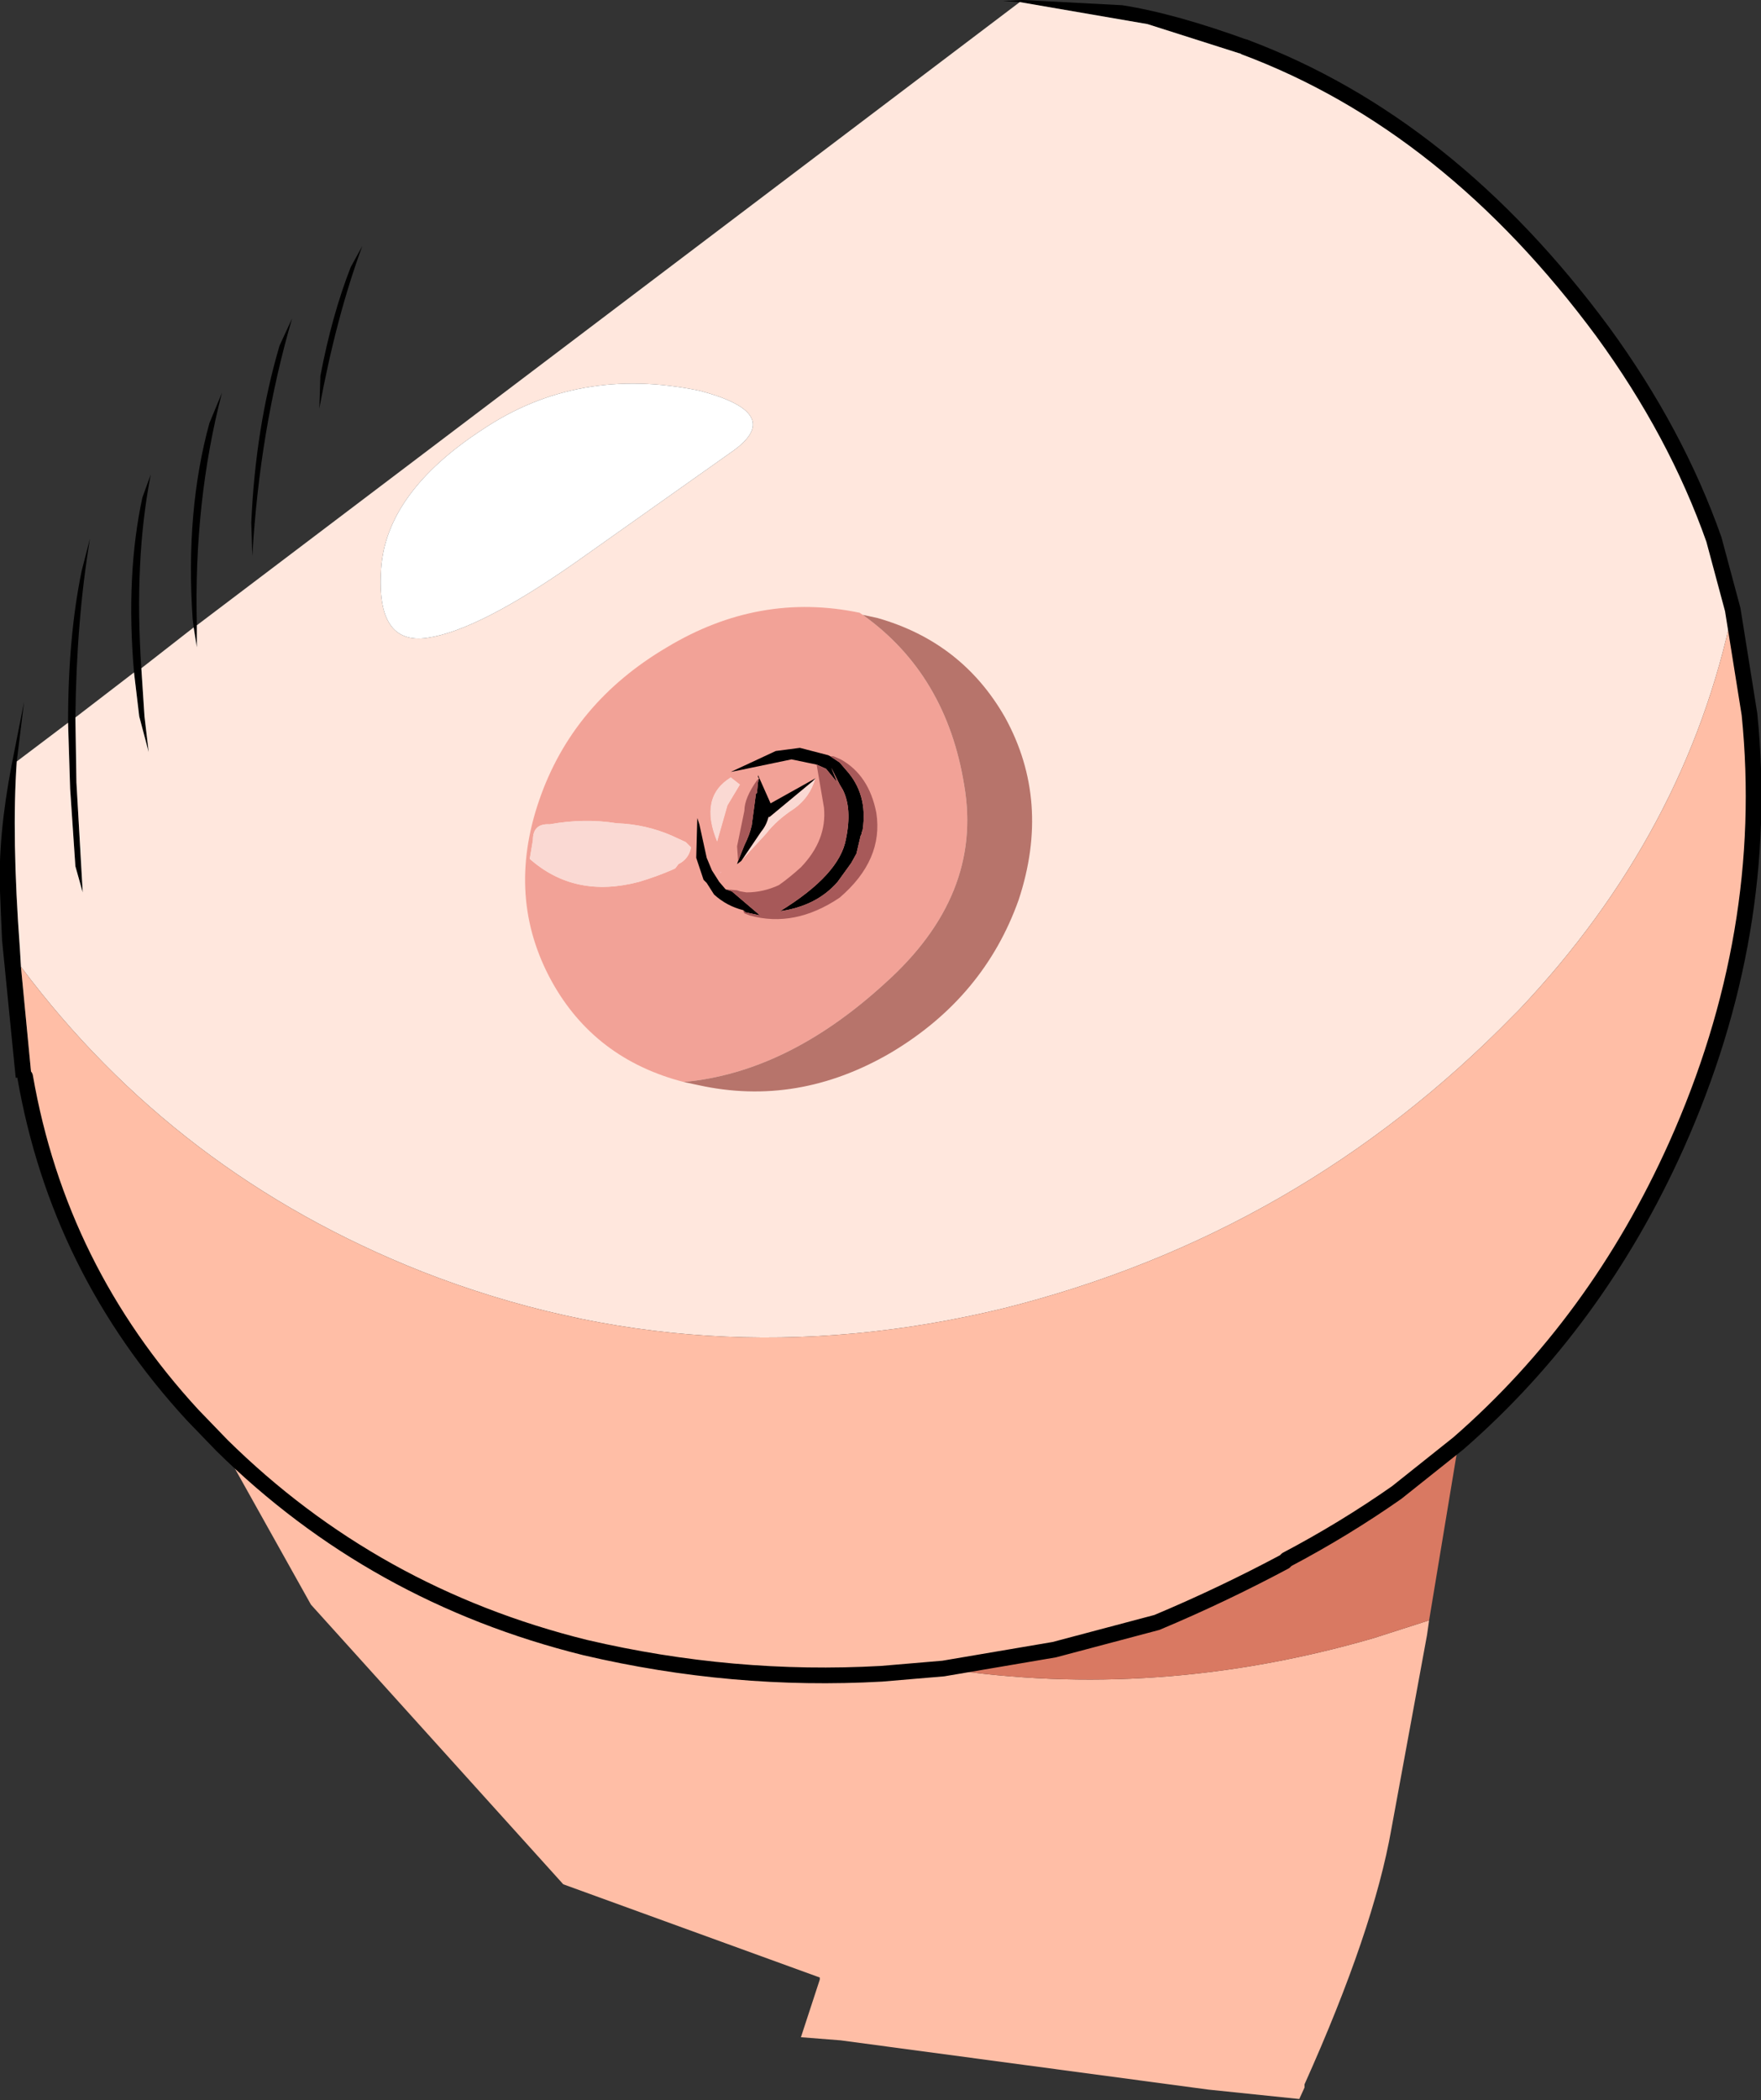 <?xml version="1.0" encoding="UTF-8" standalone="no"?>
<svg xmlns:xlink="http://www.w3.org/1999/xlink" height="100.25px" width="84.1px" xmlns="http://www.w3.org/2000/svg">
  <rect width="100%" height="100%" fill="#333333" stroke="none"/>
  <g transform="matrix(1.0, 0.0, 0.0, 1.0, 41.85, 50.1)">
    <path d="M6.85 -50.0 L6.05 -50.05 7.0 -50.1 11.75 -49.85 Q14.3 -49.45 17.85 -48.15 L17.6 -47.85 17.35 -47.55 12.95 -48.95 6.85 -50.0 M-40.65 1.3 L-41.1 1.35 -41.75 -5.2 -41.8 -6.3 -41.85 -7.55 Q-41.95 -10.15 -41.3 -13.55 L-40.7 -16.6 -41.05 -13.75 Q-41.3 -10.2 -40.9 -4.8 L-40.85 -3.95 -40.35 1.25 -40.65 1.3 M-38.6 -15.6 Q-38.6 -19.7 -37.95 -22.85 L-37.55 -24.4 Q-38.2 -20.5 -38.25 -15.85 L-38.2 -12.75 -37.9 -7.5 -38.25 -8.75 -38.5 -12.45 -38.6 -15.6 M-35.45 -18.0 Q-35.85 -22.65 -35.05 -26.35 L-34.65 -27.45 Q-35.45 -23.35 -35.1 -18.2 L-34.95 -15.9 -34.75 -14.2 -35.2 -15.9 -35.45 -18.0 M-32.6 -20.15 L-32.65 -20.55 Q-33.0 -25.7 -31.85 -29.9 L-31.25 -31.35 Q-32.6 -26.15 -32.45 -20.25 L-32.45 -19.2 -32.6 -20.15 M-24.55 -38.35 Q-25.8 -34.95 -26.6 -30.6 L-26.55 -32.15 Q-26.0 -35.05 -25.1 -37.35 L-24.55 -38.35 M-27.9 -34.9 Q-29.45 -29.6 -29.8 -23.55 L-29.85 -25.15 Q-29.65 -29.7 -28.5 -33.6 L-27.9 -34.9" fill="#000000" fill-rule="evenodd" stroke="none"/>
    <path d="M6.85 -50.0 L12.95 -48.95 17.35 -47.55 17.6 -47.85 Q27.35 -44.2 34.7 -34.25 38.2 -29.45 40.0 -24.35 L40.9 -21.0 Q38.7 -10.35 30.7 -1.9 L30.45 -1.65 Q20.25 8.8 6.1 12.35 -8.3 15.85 -21.7 10.6 -33.45 5.95 -40.85 -3.95 L-40.9 -4.8 Q-41.3 -10.2 -41.05 -13.75 L-38.6 -15.6 -38.5 -12.45 -38.25 -8.75 -37.9 -7.5 -38.2 -12.75 -38.25 -15.85 -35.45 -18.0 -35.2 -15.9 -34.75 -14.2 -34.95 -15.9 -35.1 -18.2 -32.6 -20.15 -32.45 -19.2 -32.45 -20.25 6.85 -50.0 M-18.8 -29.6 Q-23.4 -26.6 -23.65 -22.95 -23.9 -19.3 -21.45 -19.65 -19.0 -20.0 -14.3 -23.3 L-6.95 -28.5 Q-4.25 -30.35 -8.45 -31.45 -14.25 -32.65 -18.8 -29.6" fill="#ffe7dd" fill-rule="evenodd" stroke="none"/>
    <path d="M40.9 -21.0 L41.7 -16.0 Q42.75 -5.55 38.2 4.6 34.4 13.05 27.8 18.8 L24.85 21.15 Q22.35 22.9 19.6 24.35 L19.5 24.45 Q16.5 26.05 13.4 27.35 L8.5 28.65 3.2 29.55 Q13.4 31.1 23.75 28.1 L26.4 27.25 26.3 27.95 24.6 37.2 Q23.75 42.05 20.45 49.4 L20.45 49.55 20.2 50.1 15.85 49.65 -1.7 47.3 -3.6 47.15 -2.7 44.4 -2.7 44.3 -14.95 39.85 -27.0 26.5 -31.25 18.9 -32.65 17.45 Q-39.05 10.5 -40.65 1.3 L-40.35 1.25 -40.85 -3.95 Q-33.45 5.95 -21.7 10.6 -8.3 15.85 6.1 12.35 20.25 8.8 30.45 -1.65 L30.7 -1.9 Q38.7 -10.35 40.9 -21.0 M-31.25 18.9 Q-24.0 26.05 -13.9 28.55 -6.85 30.2 0.25 29.8 L3.2 29.55 0.25 29.8 Q-6.85 30.2 -13.9 28.55 -24.0 26.05 -31.25 18.9" fill="#ffbea6" fill-rule="evenodd" stroke="none"/>
    <path d="M27.8 18.8 L26.4 27.25 26.3 27.95 26.4 27.25 23.75 28.1 Q13.4 31.1 3.2 29.55 L8.5 28.65 13.4 27.35 Q16.5 26.05 19.5 24.45 L19.6 24.35 Q22.35 22.9 24.85 21.15 L27.8 18.8" fill="#d97962" fill-rule="evenodd" stroke="none"/>
    <path d="M-18.8 -29.6 Q-14.25 -32.65 -8.45 -31.45 -4.25 -30.35 -6.95 -28.5 L-14.3 -23.3 Q-19.0 -20.0 -21.45 -19.65 -23.9 -19.3 -23.65 -22.95 -23.4 -26.6 -18.8 -29.6" fill="#ffffff" fill-rule="evenodd" stroke="none"/>
    <path d="M17.6 -47.85 Q27.35 -44.2 34.7 -34.25 38.2 -29.45 40.0 -24.35 L40.9 -21.0 41.7 -16.0 Q42.75 -5.55 38.2 4.6 34.4 13.05 27.8 18.8 L24.85 21.15 Q22.35 22.9 19.6 24.35 L19.5 24.45 Q16.5 26.05 13.4 27.35 L8.5 28.65 3.2 29.55 0.25 29.8 Q-6.85 30.2 -13.9 28.55 -24.0 26.05 -31.25 18.9 L-32.65 17.45 Q-39.05 10.5 -40.65 1.3" fill="none" stroke="#000000" stroke-linecap="round" stroke-linejoin="round" stroke-width="0.75"/>
    <path d="M-9.2 1.55 Q-13.45 0.45 -15.5 -3.25 -17.7 -7.25 -16.1 -11.9 -14.5 -16.55 -10.0 -19.2 -5.6 -21.85 -0.8 -20.85 L-0.65 -20.75 Q3.35 -17.9 4.2 -12.6 5.1 -7.35 0.4 -3.15 -4.25 1.1 -9.2 1.55 M-16.4 -10.0 L-16.55 -9.1 Q-14.4 -7.2 -11.35 -8.0 -10.5 -8.25 -9.7 -8.6 L-9.6 -8.65 -9.45 -8.85 Q-8.95 -9.1 -8.85 -9.65 L-9.1 -9.9 -9.75 -10.2 Q-11.0 -10.75 -12.4 -10.8 -13.95 -11.05 -15.6 -10.75 -16.4 -10.8 -16.4 -10.0" fill="#f2a297" fill-rule="evenodd" stroke="none"/>
    <path d="M-0.65 -20.75 L0.05 -20.6 Q4.1 -19.45 6.15 -15.85 8.35 -11.85 6.8 -7.15 5.15 -2.5 0.7 0.15 -3.75 2.75 -8.5 1.7 L-9.2 1.55 Q-4.25 1.1 0.4 -3.15 5.1 -7.35 4.2 -12.6 3.35 -17.9 -0.65 -20.75" fill="#b7746b" fill-rule="evenodd" stroke="none"/>
    <path d="M-16.4 -10.0 Q-16.4 -10.8 -15.6 -10.75 -13.95 -11.05 -12.4 -10.8 -11.0 -10.75 -9.75 -10.2 L-9.1 -9.9 -8.85 -9.65 Q-8.95 -9.1 -9.45 -8.85 L-9.6 -8.65 -9.7 -8.6 Q-10.5 -8.25 -11.35 -8.0 -14.4 -7.2 -16.55 -9.1 L-16.4 -10.0" fill="#fad9d3" fill-rule="evenodd" stroke="none"/>
    <path d="M-2.9 -12.95 Q-3.15 -12.05 -3.9 -11.5 -4.75 -10.95 -5.25 -10.3 L-6.45 -9.0 -5.5 -10.4 Q-5.25 -10.7 -5.15 -11.1 L-5.1 -11.1 -3.05 -12.8 -2.9 -12.95 M-6.95 -13.0 L-6.5 -12.65 -7.1 -11.65 -7.6 -9.9 Q-8.5 -12.05 -6.95 -13.0" fill="#fad9d3" fill-rule="evenodd" stroke="none"/>
    <path d="M-8.45 -10.75 L-8.45 -11.05 -8.5 -11.4 -8.55 -11.5 -7.5 -13.4 -5.9 -14.15 -2.95 -14.75 -1.7 -14.6 1.8 -10.5 -1.1 -6.85 -4.0 -5.9 -4.8 -5.7 -4.95 -5.85 -5.75 -6.15 -6.05 -6.4 Q-3.9 -5.8 -1.75 -7.25 0.35 -9.05 0.0 -11.3 -0.35 -13.1 -1.7 -13.85 L-2.05 -14.0 -2.1 -14.0 -2.2 -14.0 -2.3 -14.05 -3.65 -14.4 -4.8 -14.25 -6.95 -13.25 -6.45 -13.35 -4.05 -13.85 -2.85 -13.6 -2.5 -11.55 Q-2.35 -10.0 -3.6 -8.7 -4.15 -8.2 -4.65 -7.85 -5.4 -7.5 -6.2 -7.5 L-6.5 -7.55 -6.65 -7.6 -7.2 -7.65 -7.5 -8.0 -7.85 -8.55 -8.1 -9.15 -8.45 -10.75 M-5.6 -12.95 L-5.7 -12.85 Q-6.3 -12.0 -6.3 -11.4 L-6.65 -9.7 -6.6 -9.0 -6.65 -8.85 -6.45 -9.0 -5.25 -10.3 Q-4.75 -10.95 -3.9 -11.5 -3.15 -12.05 -2.9 -12.95 L-5.05 -11.75 -5.65 -13.1 -5.65 -13.0 -5.6 -12.95 M-6.95 -13.0 Q-8.5 -12.05 -7.6 -9.9 L-7.1 -11.65 -6.5 -12.65 -6.95 -13.0 M-7.45 -8.45 L-7.45 -8.4 -7.4 -8.5 -7.45 -8.45 M-4.25 -8.6 L-4.2 -8.55 -4.25 -8.6" fill="#f2a297" fill-rule="evenodd" stroke="none"/>
    <path d="M-6.35 -6.65 Q-7.15 -6.85 -7.75 -7.4 L-8.1 -7.95 -8.25 -8.1 -8.6 -9.15 -8.55 -11.05 -8.45 -10.75 -8.1 -9.15 -7.85 -8.55 -7.5 -8.0 -7.2 -7.65 -6.9 -7.55 -5.55 -6.4 -6.25 -6.55 -6.35 -6.65 M-2.85 -13.6 L-4.05 -13.85 -6.45 -13.35 -6.95 -13.25 -4.8 -14.25 -3.65 -14.4 -2.3 -14.05 -2.2 -14.0 -1.75 -13.7 -1.45 -13.35 Q-0.4 -12.2 -0.65 -10.5 L-0.7 -10.35 -0.7 -10.3 -0.75 -10.2 -0.95 -9.35 -1.2 -8.9 -1.85 -8.0 Q-2.85 -6.85 -4.6 -6.6 -1.75 -8.35 -1.45 -10.05 -1.15 -11.5 -1.6 -12.4 L-1.75 -12.65 -2.15 -13.45 -1.85 -12.7 -1.85 -12.75 -1.9 -12.8 -1.95 -12.85 -2.4 -13.4 -2.85 -13.6 M-6.6 -9.0 L-6.3 -9.75 Q-6.05 -10.25 -5.95 -10.7 L-5.75 -12.2 -5.7 -12.25 -5.65 -12.75 -5.6 -12.95 -5.65 -13.0 -5.65 -13.1 -5.05 -11.75 -2.9 -12.95 -3.05 -12.8 -5.1 -11.1 -5.15 -11.1 Q-5.25 -10.7 -5.5 -10.4 L-6.45 -9.0 -6.65 -8.85 -6.6 -9.0 M-4.25 -8.6 L-4.2 -8.55 -4.25 -8.6" fill="#000000" fill-rule="evenodd" stroke="none"/>
    <path d="M-7.45 -8.45 L-7.4 -8.5 -7.45 -8.4 -7.45 -8.45" fill="#ffc1c8" fill-rule="evenodd" stroke="none"/>
    <path d="M-6.05 -6.4 L-6.3 -6.5 -6.35 -6.6 -6.25 -6.55 -6.35 -6.6 -6.35 -6.65 -6.25 -6.55 -5.55 -6.4 -6.9 -7.55 -7.2 -7.65 -6.65 -7.6 -6.5 -7.55 -6.2 -7.5 Q-5.4 -7.5 -4.65 -7.85 -4.15 -8.2 -3.6 -8.7 -2.35 -10.0 -2.5 -11.55 L-2.85 -13.6 -2.4 -13.4 -1.95 -12.85 -1.9 -12.8 -1.85 -12.75 -1.85 -12.7 -2.15 -13.45 -1.75 -12.65 -1.6 -12.4 Q-1.15 -11.5 -1.45 -10.05 -1.75 -8.35 -4.6 -6.6 -2.85 -6.85 -1.85 -8.0 L-1.2 -8.9 -0.95 -9.35 -0.75 -10.2 -0.7 -10.3 -0.7 -10.35 -0.65 -10.5 Q-0.4 -12.2 -1.45 -13.35 L-1.75 -13.7 -2.2 -14.0 -2.1 -14.0 -2.05 -14.0 -1.7 -13.85 Q-0.35 -13.1 0.0 -11.3 0.35 -9.05 -1.75 -7.25 -3.9 -5.8 -6.05 -6.4 M-6.6 -9.0 L-6.65 -9.7 -6.3 -11.4 Q-6.3 -12.0 -5.7 -12.85 L-5.6 -12.95 -5.65 -12.75 -5.7 -12.25 -5.75 -12.2 -5.95 -10.7 Q-6.05 -10.25 -6.3 -9.75 L-6.6 -9.0" fill="#a75959" fill-rule="evenodd" stroke="none"/>
  </g>
</svg>
